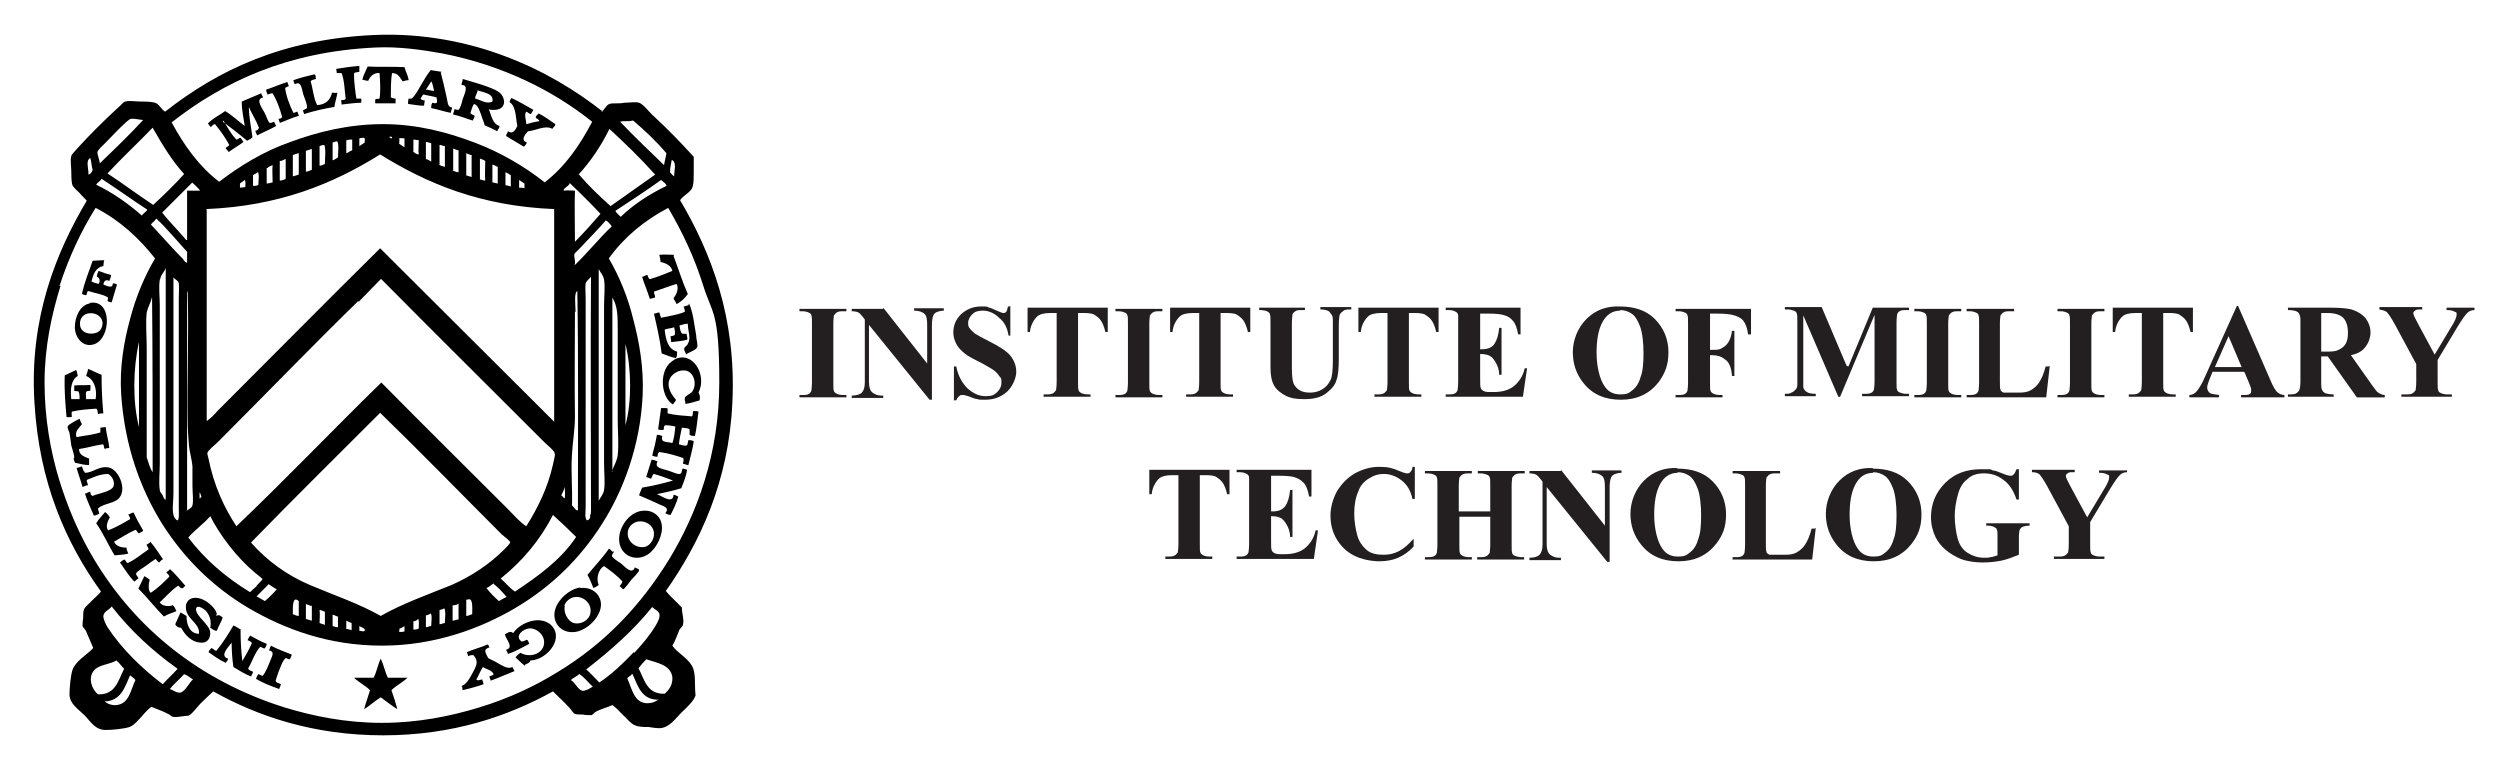 <?xml version="1.0" encoding="UTF-8"?> <svg xmlns="http://www.w3.org/2000/svg" id="Layer_1" version="1.1" viewBox="0 0 420.9 128.7"><defs><style> .st0 { fill: #231f20; } .st1 { fill-rule: evenodd; } </style></defs><g><path class="st1" d="M68.1,11.3c.2.8.6,1.4.7,2.2-.4,0-.6.1-1,.2-.5-.6-.7-1.4-1.8-1.4-.2,1.2-.2,2.7-.2,4.1.2.1.5.2.8.2v.8c-1.2,0-2.2,0-3.4,0-.1-.2,0-.5,0-.7.2-.1.6,0,.7-.1.2-1.2.1-3,0-4.3-1-.1-1.6.6-1.9,1.3-.3,0-.7-.1-1-.2.2-.8.6-1.5.9-2.2,1.8.1,4.3,0,6.2.1Z"></path><path class="st1" d="M60.5,11.4c0,.3,0,.5,0,.7-.3.1-.8,0-.9.3,0,1.4.2,2.9.4,4.2.2,0,.5,0,.8,0,.1.2,0,.5,0,.7-1.1,0-2.2.2-3.3.3,0-.2,0-.5-.1-.7.3-.1.7,0,.8-.3-.2-1.4-.2-3.1-.7-4.3-.3,0-.6,0-.8,0,0-.3-.1-.5-.1-.7,1.2-.2,2.5-.4,3.9-.5Z"></path><path class="st1" d="M74.2,12.2c.3,1.1.7,2.8,1,4.2.2.8.1,1.6.9,1.7,0,.3-.2.6-.2.9-1.1-.2-2.2-.6-3.3-.8,0-.4,0-.6.2-.9.2,0,.5.2.7,0,.2-.2,0-.6,0-.9-.6-.2-1.5-.3-2.2-.5-.3.2-.3.5-.5.7.1.2.4.3.7.3,0,.4-.1.5-.1.9-.9,0-1.8-.2-2.7-.3,0-.3,0-.6.1-.9h.5c.7-.6,1.1-1.5,1.6-2.3.5-.9,1-1.7,1.6-2.5.6.1,1.3.2,1.9.3ZM71.7,15.1c.5,0,.9.2,1.4.2-.2-.5-.2-1.2-.5-1.6-.3.5-.6.9-.9,1.4Z"></path><path class="st1" d="M53,12.6c.2,0,.1.5.2.7-.3.1-.7.1-.9.4.4,1.3.5,2.9,1.1,4,1.4-.1,2.2-.8,2.5-2.1.3,0,.5.1.9,0-.1.8-.4,1.6-.5,2.4-1.8.3-3.5.7-5.1,1.2-.1-.2-.1-.4-.2-.6.2-.2.6-.2.7-.5,0-.6-.3-1.3-.6-2.1-.3-.9-.3-2.5-1.5-1.8,0-.2-.2-.4-.2-.7,1.1-.4,2.3-.7,3.6-1Z"></path><path class="st1" d="M82.3,18.4c.4.9.6,2.5,1.8,2.8,0,.4-.3.6-.4.9-.7-.4-1.4-.7-2.1-1-.1-.5-.4-1.1-.6-1.8-.3-.7-.5-1.6-1.2-1.8-.3.4-.4,1-.6,1.5.1.3.5.3.7.5,0,.3-.2.5-.3.8-1.1-.3-2.1-.8-3.3-1,0-.4.2-.5.2-.9.3,0,.4.1.7.1.3-.3.5-1,.7-1.8.3-.9,1.1-2.4-.2-2.4,0-.4.2-.6.2-1,1.3.4,4.8,1.3,6.1,2.2,1.2.9,1.4,3.1-1,3-.3,0-.4,0-.7-.1ZM80.4,15.2c0,.5-.4.8-.4,1.4.9.2,1.9,1,2.9.5.3-1.4-1.5-1.5-2.5-1.9Z"></path><path class="st1" d="M48.7,14.5c-.2,0-.5.2-.7.3.2,1.5.8,3,1.4,4.2.3,0,.4-.2.7-.2,0,.3.2.4.2.7-1.1.3-2.1.8-3.2,1.2,0-.3-.2-.4-.2-.7.3,0,.5-.1.6-.3-.4-1.5-.9-2.8-1.6-4-.4,0-.6.2-.9.2,0-.3-.2-.4-.2-.8,1.2-.4,2.3-.9,3.6-1.3,0,.3.2.4.2.7Z"></path><path class="st1" d="M37.6,20.3c.7,1.1,1.3,2.3,2.2,3.2.3,0,.4-.3.7-.3.2.2.3.5.5.7-.8.6-1.7,1.1-2.5,1.7-.1-.2-.3-.4-.5-.6,0-.3.5-.3.6-.6-.7-1.3-1.5-2.4-2.4-3.5-.3,0-.5.3-.7.5-.2-.2-.3-.4-.5-.6.8-.9,2-1.4,2.9-2.1,1.2.7,2.2,1.7,3.3,2.5-.2-1.4-.5-2.6-.5-4.1,1.1-.5,2.2-.9,3.3-1.4,0,.3.2.4.3.7-1.3.3-.3,1.6.2,2.5.4.7.5,1.4.9,1.8.3,0,.5-.1.7-.2.2.1.2.5.4.7-1,.6-2.1,1-3.2,1.6-.1-.3-.3-.5-.3-.8.3,0,.5-.2.6-.5-.5-1.3-1.2-2.3-1.7-3.5,0,1.7.4,3.5.6,5.1-.2.3-.6.4-.9.6-1.3-1.1-2.7-2.2-4.1-3.2Z"></path><path class="st1" d="M89.8,18.4c0,.3-.3.5-.4.8-.3,0-.5-.3-.8-.4-.4.5,0,1.4,0,2.1.7-.2,1.5-.4,2.2-.5,0-.3-.5-.4-.6-.6,0-.3.3-.5.5-.7,1,.5,1.9,1.2,2.8,1.8,0,.4-.4.5-.5.8-1.2-.7-2.8.3-4.1.4-.5.5-1.3,1.5-.2,1.9-.1.3-.3.5-.5.7-1-.6-2-1.2-3-1.8,0-.3.3-.5.3-.8.9.6,1.3-.3,1.6-.9-.3-1.4-.2-3.3-1.3-4,0-.3.2-.5.3-.7,1.3.6,2.5,1.3,3.7,2Z"></path><path class="st1" d="M113.4,43.1c.8,2.1,1.5,4.4,2.4,6.4-.5.7-1.1,1.3-1.9,1.7-.1-.4-.4-.6-.5-1,.4-.5,1-1.6.5-2.4-1.3.4-2.6.9-3.8,1.3,0,.4.2.6.2,1-.3,0-.5.2-.9.2-.4-1.3-.9-2.4-1.3-3.7.3,0,.5-.3.9-.3.1.3.2.6.4.7,1.4-.4,2.6-.9,3.8-1.4-.2-.9-1.1-1.3-2-1.5,0-.4-.1-.8-.2-1.2.8-.1,1.7,0,2.5,0Z"></path><path class="st1" d="M17.5,43.9c0,.3-.1.6-.1.9-1.3.2-1.7,1.4-2,2.6.4.2.8.3,1.2.4.3-.4.2-1.1-.3-1.2,0-.4.2-.7.3-1,.7.3,1.3.5,2.1.7,0,.4-.2.7-.3,1-.6-.3-.9,0-1,.6.5.2,1.6.8,1.6-.2.3,0,.5.1.7.2-.3,1-.6,2-.9,3-.2,0-.5-.1-.7-.2,0-.2.1-.4.1-.6-.9-.6-2.2-.7-3.3-1.1-.3,0-.2.5-.4.7-.2,0-.5-.1-.7-.2.4-2,1.2-3.8,1.8-5.6.6,0,1.3-.1,2-.1Z"></path><path class="st1" d="M15.1,51c3.8-.7,3.6,5.8.9,6.9-2,.8-3.4-1.1-3.4-2.8,0-1.9,1-3.8,2.5-4ZM13.5,54.9c.3,1.6,2.9,1.6,3.5.5.9-1.6-.6-3-2.3-2.6-.8.2-1.4,1-1.2,2.1Z"></path><path class="st1" d="M116,51.1c.4.8.7,2.1.9,3.5.1.5.2,1.2.3,1.8,0,.6.3,1.6.2,2-.2.6-1.5.9-1.9,1.3,0-.3-.4-.7-.3-1,0-.3.5-.5.6-.8.6-1,0-2.1,0-3.4-.5,0-1,.2-1.4.3.1.5.1,1.1.5,1.4.3,0,.4,0,.7,0,0,.4.2.6.1,1-.8.2-1.8.3-2.7.4,0-.4-.1-.6-.1-1,.3,0,.5-.1.7-.2.1-.4,0-.9-.1-1.3-.5.2-1.2.2-1.6.4.2,1.8.6,3.3,2.1,3.7,0,.4,0,.8-.2,1.1-.9-.2-1.6-.5-2.4-.8-.3-2.4-.8-4.5-1.3-6.7.3,0,.6-.2.9-.2.1.3.2.7.3.9,1.4-.3,2.8-.5,4-1,0-.4-.1-.6-.2-.9.3,0,.5-.2.8-.2Z"></path><path class="st1" d="M117.8,67.4c-.8.2-1.5.5-2.4.6,0-.5-.2-.6-.1-1,0-.3.9-.7,1.2-1,.9-1.2.4-3.3-1-3.6-1.1-.2-2.2.4-2.7,1.3-.7,1.4.3,2.8,1,3.6,0,.3-.4.5-.5.8-2-1.2-2.3-5.2-.6-6.9.3-.3.6-.5.9-.7,3-1.5,5.5,2.6,4,5.6.2.3.3.7.2,1.2Z"></path><path class="st1" d="M14.8,62.1c.8.3,1.5.7,2.3,1,0,2.3.1,4.4.3,6.5-.2,0-.6,0-.9.1-.1-.3,0-.7-.3-.9-1.4.1-2.9.2-4.1.5-.1.3,0,.6,0,.9-.4,0-.6.1-.9,0-.2-2.3-.4-4.5-.3-7,.6-.3,1.3-.6,1.9-.9.2.2.2.7.3,1-1.1.6-1.3,2.2-1.1,3.9.5,0,.9,0,1.4,0,0-.5,0-1-.2-1.3-.3-.1-.6,0-.7-.1,0-.4,0-.6,0-.9.8-.1,1.8,0,2.7-.1.1.2,0,.7,0,1-.3,0-.6,0-.7.2-.1.3,0,.8,0,1.2.4,0,1.1,0,1.6,0,.3-1.7-.3-3.4-1.6-3.9.1-.3.2-.6.3-1Z"></path><path class="st1" d="M112.4,68.8c0,.1,0,.6,0,.8,1.2.3,2.8.4,4.1.5.2-.2.1-.6.2-.9.3,0,.7,0,.9.1-.2,1.4-.3,2.8-.6,4.1-.3,0-.6,0-.9-.2,0-.3,0-.5,0-.9-.3-.3-.9-.2-1.3-.3-.2.9-.4,1.9-.5,2.8.4.1.9.3,1.3.2.2-.1.2-.6.3-.9.3,0,.6,0,.9.2-.2,1.4-.6,2.7-.9,4-.4,0-.5-.2-.9-.2,0-.4.2-.7,0-1-1.2-.4-2.5-.8-4-1-.2.1-.3.4-.3.8-.4,0-.7-.1-.9-.2.3-1.1.6-2.3.8-3.5.3,0,.6.1.9.2,0,.3-.1.4,0,.7.3.4,1.1.3,1.7.5.3-.8.4-1.8.5-2.8-.5-.1-1-.2-1.7-.2-.3.1-.2.6-.3.8-.2,0-.6,0-.9-.1.2-1.2.3-2.4.5-3.6.1,0,.7,0,.9,0Z"></path><path class="st1" d="M13.8,71.4c-.4.6-1.3,1.2-.9,2.2,1.4-.3,2.8-.4,4-.8,0-.2,0-.5,0-.8.3,0,.6-.1.9-.1.1,1.2.5,2.3.6,3.5-.2.1-.6,0-.7.2-.3-.1-.1-.7-.4-.8-1.4.2-2.6.6-4,.8,0,1,.9,1.3,1.7,1.6v1.1c-.7,0-1.6-.2-2.4-.4,0-.2-.2-.4-.2-.7,0,0,.1-.2.1-.2,0-.5-.3-1.2-.5-2-.1-.7-.2-1.6-.3-2.1,0-.2-.4-.7-.3-1.1,0-.3,1.6-1.1,2-1.3.1.3.2.6.4.9Z"></path><path class="st1" d="M110.7,77.7c-.6,1.1.8,1.2,1.7,1.5.7.2,1.7.7,2,.6.4,0,.4-.6.5-.9.3,0,.5.1.8.2-.2,1.1-.6,2.1-1,3.1-1.3.4-2.7.7-4.1,1,.7.2,2.7,1.8,2.8.1.3,0,.5.2.8.3-.3,1.1-.8,2.1-1.3,3.1-.4,0-.6-.2-.9-.3.7-.8,0-1.1-.8-1.4-1.1-.5-2.6-1.2-3.6-1.6.1-.5.4-.9.5-1.3,1.8-.3,3.5-.7,5.2-1.2-1-.4-2.1-.8-3.2-1.1-.3.1-.3.6-.5.8-.3-.1-.5-.2-.8-.3.3-1,.6-1.9.9-2.9.3,0,.6.1.8.2Z"></path><path class="st1" d="M14.3,79.6c1.4,0,2.3-1.2,4-.9,1.6.3,3.1,3.5,1.8,5.1-.8,1-2.6.9-3.6,1.8,0,.4.2.5.2.9-.3.1-.5.3-.9.3-.5-1.2-1.1-2.4-1.5-3.7.3,0,.5-.3.9-.3,0,.3.1.6.4.7.8-.4,3.1-.7,3.5-1.6.3-.9-.3-1.8-.9-2.1-1.5,0-2.5.6-3.6,1,0,.4.2.6.2.9-.4,0-.6.2-.9.3-.3-1.1-.7-2.1-1-3.2.2-.1.6-.1.8-.3.3.2.2.7.5.9Z"></path><path class="st1" d="M108.2,86c1.6-.2,3,.8,3.2,2.3.3,1.8-.9,3.9-2,4.8-2.3,1.9-5.7.3-5.1-3.1.4-2,2-3.8,3.8-4ZM105.7,89.6c-.2,1.5,1.3,2.7,2.7,2.5,1-.1,1.8-1.3,1.7-2.4-.1-1.2-1.3-2.1-2.7-1.9-1,.2-1.6,1-1.7,1.7Z"></path><path class="st1" d="M17.8,86.3c.3.2.5.5.7.8-.3.5-.8,1.5-.3,2.2,1.3-.5,2.5-1.2,3.7-1.9,0-.4-.2-.5-.3-.8.3,0,.5-.3.9-.3.5,1.1,1,2,1.6,3-.1.3-.5.3-.7.5-.3-.1-.3-.5-.6-.6-1.3.6-2.4,1.3-3.6,2,.3.7,1.1,1,2.1,1,0,.4.2.7.3,1-.7.2-1.5.2-2.3.3-1-1.6-1.9-3.7-3.1-5.4.4-.7,1-1.3,1.5-1.9Z"></path><path class="st1" d="M27.4,94.2c-.3.1-.4.3-.6.5-.3-.1-.4-.4-.6-.6-.5.3-1,.7-1.7,1.2-.4.3-1.5.9-1.6,1.3,0,.3.4.5.4.8-.3.1-.4.4-.7.5-.9-.9-1.6-2.1-2.4-3.2.2-.2.5-.4.7-.5.3.1.3.5.6.6,1.3-.6,2.3-1.5,3.5-2.3,0-.4-.3-.5-.3-.8.2-.2.5-.2.6-.5.8.9,1.4,1.9,2.1,2.9Z"></path><path class="st1" d="M103.4,92.8c-.1.3-.3.4-.4.8.3.5.9.8,1.6,1.3.7.6,1.8,1.9,2.3.6.1.2.7.2.7.5,0,.3-1.1,1.4-1.3,1.6-.5.7-.9,1.2-1.3,1.6-.3,0-.4-.4-.7-.5.2-.3.4-.4.5-.8-.9-1-2-1.8-3.1-2.6-.9.5-1.4,2-.9,3.2-.3.2-.6.4-.9.5-.3-.7-.6-1.6-1-2.2,1.2-1.5,2.5-2.8,3.6-4.4.3,0,.4.4.7.5Z"></path><path class="st1" d="M31.2,98.6c-.5.6-.6.6-1.2,0-1.2.8-2,1.8-3.1,2.8.3.6,1.4.8,2.2.5.3.2.4.6.6,1-.7.3-1.5.5-2.1.9-1.5-1.5-2.8-3.2-4.3-4.7.3-.7.7-1.4,1-2.1.4.2.6.4.9.6-.2.7-.3,1.9.2,2.2,1.2-.8,2.1-1.7,3.1-2.7,0-.3-.3-.5-.5-.7.1-.2.5-.3.6-.6.9.8,1.7,1.8,2.5,2.7Z"></path><path class="st1" d="M97.7,99c2.5-.3,4.3,1.9,3.1,4.3-.7,1.5-2.4,2.9-4,3.1-2.4.3-4-1.7-3.3-3.9.5-1.6,2.3-3.3,4.2-3.6ZM95.1,102c-.3,1.1.5,2.6,1.5,2.9,1.1.3,2.6-.4,2.8-1.7.3-1.7-1.3-2.8-2.4-2.7-1,0-1.8.8-2,1.5Z"></path><path class="st1" d="M36.4,103.7c.5-.3.8,0,1.1.3-.3.8-.7,1.4-1,2.2-.5,0-.7-.3-1.1-.5.2-1,0-1.9-.6-2.7-.2-.3-1.6-1.4-1.8-.5-.1.6.8,1.6,1.1,1.9.6.7,1.3,1.4,1.3,2.2,0,.9-.5,1.6-1.4,1.6-1.8,0-2.9-1.4-3.5-2.5-.4,0-.8-.2-1-.6.3-.7.6-1.3.9-2,.3.2.7.4,1,.6,0,1.7.7,3,2.1,3,.2-1.9-2.4-2.5-2.2-4.7,0-.4.3-.8.5-1,1.6-1.2,4.3.9,4.7,2.3Z"></path><path class="st1" d="M88.4,112.1c-.6-.4-1-.9-1.6-1.4.2-.4.5-.5.8-.8,1.7,1,4.2.1,4-2-.1-1.1-1.3-2.2-2.5-2.1-1.1.1-2.5,1.3-1.3,2.2.4,0,.6-.2.9-.3.2.1.3.4.4.7-1.2.6-2.3,1.3-3.6,1.7,0-.3-.2-.4-.3-.7,1.4-.4,0-1.7-.2-2.6.4-.2.9-.7,1.4-.2,1-1.6,4.1-3,6.1-1.6,2.8,2.2-.3,6.1-3.2,6.2-.1.4-.5.5-.9.7Z"></path><path class="st1" d="M40.5,106c0,1.9.1,3.6.3,5.3.6-1,1.1-1.9,1.6-3-.1-.3-.4-.4-.7-.5,0-.3.3-.5.4-.8.9.5,1.8,1,2.8,1.4,0,.3-.2.6-.4.8-.2-.1-.4-.2-.7-.3-.9,1-1.3,2.4-2,3.6,0,.4.5.4.8.6,0,.3-.3.5-.3.8-1.1-.4-2-1-3-1.6-.2-1.3-.3-2.7-.3-4.1-.3.5-2.2,2.2-.6,2.7,0,.3-.3.5-.4.7-1.1-.5-2-1.2-2.9-1.8.1-.3.3-.5.5-.7.3.1.5.4.8.5,1.1-1.3,2-2.8,2.9-4.3.5.2.8.5,1.3.7Z"></path><path class="st1" d="M82.4,109c-.3.1-.6.2-.7.5,0,.5.3.9.5,1.3.5.3,1.1.5,1.7.9.8.4,1.5,1,2.4.6,0,.3.3.4.3.7-1.3.5-2.6,1.1-4,1.6,0-.3-.2-.4-.2-.7.2-.2.6-.1.7-.4-.3-.7-1.2-.8-1.8-1.2-.4.6-.7,1.4-1.1,2.1.2.3.7,0,1,0,0,.2.2.5.2.8-1.1.4-2.3.7-3.5,1-.1-.2,0-.6-.2-.7.8-.3,1.2-1,1.7-1.9.6-1.2,1.4-2.1.3-3.3-.4,0-.6,0-.9.2,0-.2-.1-.5-.2-.7,1.1-.5,2.4-.8,3.5-1.3.2.1.3.5.3.7Z"></path><path class="st1" d="M45.6,108.7c1.1.6,2.3,1,3.5,1.5,0,.3-.2.5-.3.8-.3,0-.5-.2-.7-.2-.5.4-.7,1.1-1,1.8-.3.7-.5,1.4-.7,2,.1.4.6.4.9.6-.1.3-.2.6-.3.8-1.4-.5-2.7-1-3.9-1.7.1-.3.2-.6.4-.8.2.1.5.2.7.3.5-.5,1-1.8,1.4-2.8.3-.7.6-1.3-.3-1.5.1-.3.2-.6.4-.9Z"></path><path class="st1" d="M64.1,110.9c.5,1,.7,2.2,1.2,3.2h3.3c-.8.8-1.9,1.3-2.7,2.1.4,1.1.7,2.1,1,3.2-1-.6-1.8-1.3-2.8-2-1,.6-1.8,1.4-2.8,2,.3-1.1.7-2.2,1-3.2-.8-.8-1.9-1.3-2.7-2.1h3.3c.5-.9.7-2.2,1.2-3.2Z"></path><path class="st1" d="M101.2,18.8c.6-.2.7-1,1.4-1.3.6-.2,1.6,0,2.5-.2.8,0,1.9-.2,2.5,0,.7.2,1.8,1.7,2.4,2.2,2.3,2.1,4.8,4.7,6.8,6.9,0,.9,0,1.8,0,2.7,0,.8,0,1.7-.2,2.4-.3.9-1.6,1.4-2.1,2.2,5.2,8.8,9.5,19.8,8.8,34.1-.6,13.3-5.5,23.6-11.2,31.7.8,1,1.8,1.8,2.7,2.8,0,1.1.4,1.9.2,2.8,0,.3-.4.6-.6.9-.4.9-.7,1.9-1.2,2.7.8,1.2,2.5,2,3.3,3.4.7,1.2.4,3,.6,5-.4,1.1-1.5,2-2.4,2.9-1,1-2,2.5-3.6,2.6-.6,0-1.3-.1-1.9-.2-1.1,0-1.9,0-2.7-.5-.6-.4-1.1-1.1-1.7-1.6-.5-.5-1-1.1-1.7-1.6-.8.4-2.1.7-2.9,1.2-.3.2-.4.5-.7.5-.4,0-.9,0-1.4-.1-.4,0-1,0-1.3-.1-.3-.1-.6-.7-.9-1-.9-1-1.9-1.9-2.8-2.8-7.6,4.2-16.9,7.4-28.6,7.4s-21.1-3.2-28.6-7.4c-.6.6-1.3,1.2-2.1,2-.5.5-1.6,2-2.1,2.1-.7,0-1.8.3-2.5.2-.3,0-.6-.4-.9-.5-.9-.5-1.9-.8-2.8-1.2-.6.4-1.2,1.1-1.7,1.7-.6.6-1.2,1.4-2,1.7-.9.3-2.9.5-4,.5-1.8,0-2.5-1.4-3.6-2.5-1-1-2.5-1.9-2.5-3.5,0-1.1.2-3.2.5-4.1.5-1.5,2.5-2.6,3.5-3.7-.4-.9-.8-1.9-1.2-2.8-.1-.3-.5-.6-.6-.9,0-.3,0-.8.1-1.3,0-.5,0-1,.1-1.4.2-.6,1-1.1,1.4-1.6.5-.5,1.1-1,1.5-1.5-5.9-8.2-10.4-18.3-11.2-31.8-.9-14.3,3.7-25.4,8.8-34-.3-.4-.8-.8-1.2-1.3-.3-.3-1-.9-1.2-1.3-.2-.6-.2-1.7-.2-2.4,0-.7-.2-1.8,0-2.5,0-.3.7-.9,1-1.3,2.2-2.4,4.4-4.6,6.9-6.9.4-.3.9-1,1.2-1,.7-.2,1.8,0,2.5,0,.9,0,1.8,0,2.5.2.7.2,1.1,1.2,1.7,1.5,8.9-7,19.8-12.2,35.1-12.9,8.4-.4,16.2,1.3,22.2,3.6,6.4,2.4,11.8,5.7,16.4,9.3ZM74.5,9c-3.3-.6-7.5-1.2-11.3-1-14.9.7-25.6,5.8-34.3,12.6,2.1,3.9,4.6,7.4,8,10,3.4-2.6,7.4-5.1,12-6.7,4.6-1.7,9.8-3,15.6-3,5.8,0,10.9,1.4,15.4,3.1,4.5,1.7,8.5,4.1,11.8,6.7,3.4-2.6,5.9-6.2,8-10.2-6.5-5.2-15-9.5-25.2-11.5ZM21.8,20.1c-1.3,1-2.9,2.8-4.1,4-.4.4-1.2,1.1-1.3,1.5,0,.6.4,1.4.4,1.9,2.5-2.4,5-4.8,7.3-7.3-.5,0-1.9-.4-2.3-.1ZM106.5,20.3c-.7.2-1.4,0-2.1.2,2.4,2.5,4.9,4.9,7.4,7.3.1-.7.3-1.3.4-2-1.7-2-3.6-3.8-5.6-5.5ZM25.7,21.5c-2.5,2.6-5.2,5.1-7.6,7.7,2.6,1.7,5.1,3.6,7.7,5.3,1.8-1.7,3.6-3.4,5.2-5.2-2.1-2.3-3.7-5-5.3-7.8ZM97.5,29.4c1.6,1.9,3.4,3.6,5.3,5.3,2.5-1.8,5-3.5,7.5-5.3-2.4-2.7-5-5.2-7.7-7.7-1.4,2.9-3.2,5.5-5.2,7.7ZM66,23.3c.1-.3-.3-.4-.5-.2.2,0,.2.2.5.2ZM60.5,23.3c0,.4,0,1,0,1.3.3-.2.6-.4.9-.6,0-.3.1-.7-.1-.8-.2,0-.5,0-.8.1ZM67.2,24.2c.3.2.6.4.9.6v-1.5c-.3,0-.6-.1-.9,0,.1.3,0,.6,0,1ZM58.3,23.6c0,.8,0,1.5,0,2.2.4-.1.6-.4,1-.5v-1.8c-.4,0-.6,0-.9.1ZM69.5,25.5c.3.2.6.5,1,.5-.1-.7,0-1.6,0-2.4-.3,0-.5-.1-.9-.1,0,.7,0,1.4,0,2ZM56,24.1c0,.9,0,1.9,0,2.9.3-.1.6-.3.9-.5,0-.8.2-2-.1-2.7-.3,0-.5.1-.8.2ZM71.7,26.8c.4,0,.6.3.9.4v-3.1c-.3,0-.5-.2-.9-.2v2.9ZM53.8,24.6v3.3c.4,0,.6-.2.9-.3,0-1,.2-2.4-.1-3.2-.3,0-.6.1-.8.2ZM73.9,27.7c.3.2.6.3,1,.4v-3.5c-.3,0-.6-.2-.9-.2,0,1.1,0,2.3,0,3.3ZM51.5,25.3v3.6c.4,0,.6-.2,1-.3v-3.5h-.1c-.3.1-.6.2-.9.3ZM76.2,28.7c.3.1.6.3,1,.3v-3.7c-.3,0-.6-.2-.9-.3,0,1.3,0,2.4,0,3.6ZM50.2,25.8c-.3.1-.6.2-.9.3v3.6c.3-.1.7-.2,1-.3,0-1.2,0-2.5,0-3.6ZM78.4,29.5c.3.1.7.2,1,.3v-3.7c-.3,0-.6-.2-.9-.3,0,1.3,0,2.4,0,3.7ZM34.8,35.3v35.6c.7-.5,1.3-1.1,1.8-1.7,9.1-9.1,18.3-18.4,27.4-27.4,9.7,9.7,19.5,19.4,29.2,29.1,0,.1.3.1.1,0v-35.7c-12.4-.5-21.4-4.3-29.3-9.2-8,5-17.1,8.7-29.3,9.2ZM14.9,29.4c.2,0,.6-.4.7-.8-.2-.6-.2-1.4-.4-2-.8.4-.3,1.7-.3,2.7ZM47.1,27.1c0,1.2,0,2.2,0,3.3.3,0,.7-.1,1-.3v-3.3h-.1c-.3.1-.5.3-.8.3ZM80.7,30.2c.3,0,.6.2,1,.2-.1-1,0-2.2,0-3.3-.3-.2-.6-.3-.9-.4,0,1.2,0,2.4,0,3.5ZM112.8,29c.2.2.4.5.7.7,0-1.1.5-2.3-.4-2.8-.1.7-.3,1.3-.3,2.1ZM44.9,28.3c0,.6,0,1.7,0,2.6.2,0,.7-.1,1-.2,0-1-.1-2.1,0-2.9-.3.1-.7.3-.9.5ZM82.9,30.7c.3.1.6.1.9.2v-2.8c-.3-.1-.5-.3-.9-.4,0,1,0,2.2,0,2.9ZM43.4,29c-.2.2-.6.3-.8.5v1.8c.3,0,.7,0,.9-.2,0-.7.2-1.7-.1-2.2ZM85.1,31.2c.3,0,.6.1.9.2v-1.9c-.3-.2-.6-.4-.9-.5v2.2ZM17.1,30.1c-.2.4-.8.7-.9,1,2.9,1.4,5.4,3.2,7.7,5.2.2-.4.7-.6.9-1-2.6-1.7-5.1-3.5-7.7-5.2ZM40.4,30.9v.7c.3,0,.6-.1.9-.1,0-.4.1-1-.1-1.2-.2.2-.6.4-.8.6ZM87.4,31.6c.3,0,.7,0,.9.1v-.8c-.3-.2-.6-.4-.9-.6v1.3ZM111.3,30.3c-2.5,1.8-5.1,3.5-7.7,5.2.2.4.6.7.9,1,2.2-2.1,4.8-3.8,7.7-5.2,0-.4-.6-.7-.9-1ZM32.4,30.7c-1.7,1.7-3.4,3.4-5.1,5.1,1.1,1.4,2.6,2.9,3.7,4.2.2.2.3.5.5.4,0-2.7,0-5.6,0-8.3h2.2c-.3-.4-.9-1-1.4-1.4ZM95.9,30.9c-.2.5-1.1.8-1,1.2.6-.1,1.5,0,1.9,0-.1,2.8,0,5.7,0,8.6,1.5-1.5,2.9-3.1,4.3-4.7-1.7-1.8-3.4-3.5-5.2-5.2ZM10.2,48.1c-1.5,4.8-2.7,10.3-2.7,16.3,0,6,1,11.6,2.5,16.5,1.5,4.8,3.4,9.2,5.8,13.2,7,11.7,17.8,20.5,32.1,25,4.9,1.5,10.4,2.6,16.4,2.6,6,0,11.5-1.1,16.4-2.6,4.9-1.5,9.2-3.5,13.1-5.9,8.1-4.9,14.1-11.3,18.9-19.1,4.6-7.6,8.4-17.6,8.4-29.7s-1.2-11.5-2.7-16.3c-1.5-4.8-3.5-9-5.9-13.1-4,2.1-7.4,4.9-10,8.5,1.8,3.1,3.2,6.5,4.1,10.2,1,3.8,1.8,8,1.6,12.8-.4,8.6-3.3,16.2-6.9,21.8-3.7,5.8-8.5,10.5-14.6,14.1-5.8,3.4-13.5,6.3-22.4,6.3-9,0-16.4-2.8-22.4-6.3-6.1-3.6-10.9-8.4-14.6-14.2-3.6-5.8-6.3-13-6.9-21.8-.3-4.7.5-9,1.5-12.7,1-3.8,2.4-7.1,4.2-10.2-2.7-3.4-5.9-6.4-10-8.5-2.5,4-4.5,8.3-6.1,13.2ZM31.5,42.4c-.8-.9-1.6-1.8-2.5-2.8-.8-.9-1.9-2.1-2.7-2.8-.2.4-.6.6-.9,1,1.8,1.9,3.6,4,5.4,5.8.2.3.5.7.7.6v-1.9ZM102,37.1c-1.1,1.3-2.7,2.9-4,4.3-.3.4-1.2,1.1-1.3,1.4-.1.5.3,1.4,0,1.9,2.2-2.1,4.1-4.5,6.3-6.6-.3-.4-.6-.8-1-1ZM26.9,47.1c-.2,1.3,0,2.9,0,4.4,0,8.8,0,17.9,0,26.6,0,1.4-.2,3.1,0,4.4,0,.3.3.6.5.9.1.3.3.8.5.7,0-12.9,0-26.4,0-39-.2.7-.8,1.1-.9,1.8ZM100.8,84.3c.3-.6.8-1.1.9-1.8.2-1.3,0-2.9,0-4.4,0-8.8,0-17.8,0-26.6,0-1.5.2-3.2,0-4.4-.1-.7-.6-1.2-.9-1.8v39ZM29.2,83.2c0,1.1-.3,2.8.1,3.8,0,0,.4.7.6.6.3-.1.2-1.5.2-2.2v-35.2c0-.9.1-1.9,0-2.5-.1-.5-.6-.6-.9-1,0,0,0,0,0,0,0,11.8,0,24.5,0,36.5ZM99.3,86.9c.2-.4.2-.6.2-1.1,0-12.4-.1-26.2,0-39.2,0,0,0,0,0,0-.3.4-.7.6-.9,1.1-.1.6,0,1.6,0,2.5v35.2c0,.9-.2,1.7.2,2.2.4,0,.5-.4.6-.6ZM60.3,50.7c-8,7.8-15.7,15.8-23.6,23.7-.5.5-1.7,1.4-1.8,1.9,0,.1.1.6.2.9.9,4.5,2.6,8.2,4.7,11.4,8.3-7.9,16.2-16.2,24.4-24.2,7,7.1,14.3,14.3,21.3,21.3,1,1,1.9,2.1,3.1,2.9,1.9-3,3.6-6.4,4.5-10.4.1-.6.4-1.5.3-1.8,0-.5-1.2-1.4-1.7-1.9-9.1-9.1-18.6-18.5-27.5-27.5h-.1c-1.2,1.2-2.5,2.6-3.7,3.8ZM31.4,86c.3-.2.9-.5,1-.9.2-.8,0-2.3,0-3.3s0-2.3,0-3.3c-.1-1.2-.5-2.4-.6-3.6-.1-1.3-.2-2.7-.2-4.1-.1-6.9.2-14.6,0-21.7,0,0,0,0-.1,0v37ZM96.8,52.5c0,6-.1,11.9,0,17.6,0,2.2-.4,4.4-.5,6.4-.2,2.8.1,5.9,0,8.6.3.2.7,1,1,.8,0-12.3.1-24.8-.1-36.9-.6.3-.3,2.3-.3,3.5ZM24.7,52.6c-.2,1.9,0,4,0,6.1v18.3c.3.8.5,1.8,1,2.5,0-9.8,0-19.8-.1-29.5-.2.9-.7,1.7-.9,2.6ZM103,79.4c.3-.9.9-1.8,1-2.8.2-1.8,0-3.9,0-6,0-4.9,0-10.2,0-14.9,0-2.5,0-4.1-.9-5.6,0,9.7,0,19.5,0,29.3ZM23.4,71.9c0-4.7,0-9.6,0-14.3-1,4.4-1.1,10,0,14.3ZM105.3,71.6c1.1-4,1-9.6,0-13.7,0,4.5,0,9.1,0,13.7ZM42.3,91.4c2.7,3,5.9,5.4,9.9,7.1,4,1.7,8.2,3.1,11.9,5.2,3.7-2.1,7.7-3.5,11.9-5.2,3.4-1.5,6.4-3.5,8.9-6,.3-.3,1-1,1-1.2,0-.2-1-1-1.4-1.3-6.9-6.9-13.6-13.8-20.5-20.5-7.3,7.3-14.6,14.5-21.7,21.8ZM94.5,83.4c.2.1.3.4.6.5,0-.6.1-1.5-.1-1.9,0,.6-.3.9-.5,1.4ZM33.7,83.9c0-.2.2-.1.2-.3-.1-.2-.1-.5-.3-.7,0,.3,0,.8,0,1ZM84.3,97.4c.8.7,1.5,1.6,2.4,2.2,3.9-2.6,7.7-5.3,10.3-9.2-1.3-1.3-2.6-2.5-3.9-3.7-2.2,4.3-5.2,7.8-8.8,10.7ZM43.2,98.6c0,0,1-1,1-1.1,0-.1-1.1-.9-1.3-1.1-3-2.5-5.9-6.3-7.5-9.5-1.1,1.3-2.6,2.3-3.7,3.6,2.8,3.7,6.3,6.7,10.4,9.2.3-.3.6-.6,1.1-1ZM83.1,98.2c-.4.3-.7.6-1.2.8.6.8,1.3,1.5,2.1,2.2.4-.2.8-.5,1.3-.7-.7-.8-1.4-1.6-2.2-2.2ZM45.3,98.3c-.7.7-1.4,1.4-2.1,2.1.5.3.9.5,1.4.8.7-.6,1.4-1.3,2-2-.5-.2-.8-.5-1.3-.8ZM78.5,100.9c0,.9,0,1.9,0,2.8.3,0,.7-.2,1-.3,0-1.1.2-3-.9-2.4ZM49.3,103.4c.3.1.6.3,1,.3v-2.5c-1.1-1-1,1.1-1,2.2ZM76.2,101.9c0,.9,0,1.7,0,2.6.3,0,.6-.2,1-.2,0-.9,0-1.9,0-2.7-.2.2-.5.3-.9.3ZM51.5,104.2c.3.1.6.2,1,.3v-2.5c-.4,0-.6-.2-1-.3v2.5ZM18.9,102.1h-.1c-.4.6-1.3.8-1.4,1.6,0,.6.4,1.4.7,1.9,2.5,3.8,6,7.1,9.3,9.6.8-.9,1.7-1.7,2.5-2.6-4.2-3-7.9-6.4-11.1-10.5ZM106.8,109.9c1.2-1.3,2.6-2.9,3.6-4.6.3-.5.8-1.4.6-2-.2-.5-.8-.7-1.2-1.1-3.2,4-7,7.3-11.1,10.5.8.7,1.5,1.5,2.2,2.2,2-1.3,3.9-3.1,5.8-5.1ZM74.8,102.4c-.2.2-.5.2-.8.3,0,.8,0,1.8,0,2.4.3,0,.6-.2.9-.2,0-.8.2-1.9-.1-2.5ZM53.8,104.9c.3.1.6.2.9.3v-2.2c-.3-.1-.6-.3-.9-.3.1.7,0,1.6,0,2.3ZM72.5,103.3c-.2.1-.5.3-.8.3v2c.3,0,.6-.2.9-.2,0-.7.2-1.7-.1-2.2ZM56,105.4c.3.1.6.2.9.2v-1.8c-.3,0-.6-.3-.9-.3,0,.5,0,1.4,0,2ZM70.3,104.3c-.2.2-.5.3-.7.3v1.4c.3,0,.6,0,.9-.2,0-.5.1-1.3-.1-1.6ZM58.3,105.9c.3,0,.6.1.9.2v-1.2c-.3-.1-.6-.3-.9-.4v1.4ZM67.2,105.8c.1.2,0,.5,0,.6.3,0,.6,0,.9-.1,0-.3,0-.7,0-.9-.2.2-.6.3-.9.5ZM60.5,106.2c.3,0,.7.2.9,0v-.3c-.2-.2-.6-.3-.9-.5v.7ZM113.2,114c-.3-2.1-2.6-2.4-4.4-3-.5.5-.9,1-1.3,1.5,1,1.9,1.4,4.4,4.4,4.3.7-.6,1.4-1.5,1.3-2.8ZM19.6,111.2c-1.2.7-3,.7-3.8,1.7-1,1.2-.4,3.1.7,4,3,.1,3.4-2.4,4.4-4.3-.5-.5-.8-1-1.3-1.4ZM106.6,113.5c0,0,0,0-.2,0-.2.3-.6.4-.8.7.8,1.7,1.1,4.1,3.3,4.2.8,0,1.4-.2,1.9-.6-2.8,0-3.4-2.3-4.3-4.3ZM31,113.5c-.8.9-1.7,1.6-2.4,2.5.6.2,1.1.7,1.8.6.8-.2,1.6-1.9,2.1-2.2-.5-.3-.9-.7-1.5-.9ZM97.5,113.5c-.4.4-1,.6-1.4,1,.7.3,1.2,1.7,2,1.8.6,0,1.2-.4,1.7-.7-.8-.7-1.4-1.6-2.4-2.2ZM21.9,113.7c-.9,2-1.5,4.3-4.3,4.4.5.4,1.3.7,2.1.6,2.1-.3,2.3-2.6,3.1-4.2-.2-.3-.5-.5-.9-.8Z"></path></g><g><path class="st0" d="M142.5,66.5v.4h-7.9v-.4h.5c.4,0,.8,0,1.1-.2.2-.1.3-.3.4-.5,0-.2.1-.6.1-1.4v-9.9c0-.8,0-1.3-.1-1.4,0-.2-.2-.4-.5-.5-.2-.1-.6-.2-1-.2h-.5v-.4h7.9v.4h-.5c-.4,0-.8,0-1.1.2-.2.1-.3.3-.5.5,0,.2-.1.6-.1,1.4v9.9c0,.8,0,1.3.1,1.4,0,.2.3.4.5.5.2.1.6.2,1,.2h.5Z"></path><path class="st0" d="M148.7,51.8l7.4,9.4v-6.5c0-.9-.1-1.5-.4-1.8-.4-.4-1-.6-1.8-.6v-.4h5v.4c-.6,0-1.1.2-1.3.3-.2.1-.4.3-.5.6-.1.3-.2.8-.2,1.5v12.6h-.4l-10.2-12.6v9.6c0,.9.2,1.5.6,1.8.4.3.9.5,1.4.5h.4v.4h-5.3v-.4c.8,0,1.4-.2,1.7-.5.3-.3.5-.9.5-1.7v-10.6l-.3-.4c-.3-.4-.6-.7-.8-.8-.2-.1-.6-.2-1.1-.2v-.4h5.3Z"></path><path class="st0" d="M170.1,51.5v5c.1,0-.3,0-.3,0-.2-1.3-.7-2.3-1.6-3-.8-.8-1.8-1.2-2.7-1.2s-1.4.2-1.8.6c-.4.4-.7.9-.7,1.4s0,.6.2.9c.2.3.6.7,1,1,.3.2,1.2.7,2.4,1.3,1.8.9,3,1.7,3.6,2.5.6.8.9,1.7.9,2.6s-.5,2.3-1.5,3.3c-1,.9-2.2,1.4-3.7,1.4s-.9,0-1.3-.1c-.4,0-1-.3-1.6-.5-.4-.1-.6-.2-.9-.2s-.4,0-.6.2c-.2.1-.4.4-.5.7h-.4v-5.7h.4c.3,1.6,1,2.8,1.9,3.7.9.8,1.9,1.3,3,1.3s1.5-.2,2-.7c.5-.5.7-1,.7-1.6s0-.7-.3-1c-.2-.3-.5-.7-.9-1-.4-.3-1.1-.7-2-1.2-1.4-.7-2.4-1.2-3-1.7-.6-.5-1.1-1-1.4-1.6-.3-.6-.5-1.2-.5-1.9,0-1.2.4-2.2,1.3-3.1.9-.8,2-1.3,3.3-1.3s1,0,1.4.2c.3,0,.8.3,1.3.5.5.2.9.4,1.1.4s.3,0,.5-.2c.1-.1.2-.4.3-.9h.3Z"></path><path class="st0" d="M186.5,51.8v4.1h-.4c-.2-.9-.5-1.6-.8-2-.3-.4-.7-.7-1.2-1-.3-.1-.8-.2-1.5-.2h-1.1v11.6c0,.8,0,1.3.1,1.4,0,.2.3.4.5.5.2.1.6.2,1,.2h.5v.4h-7.9v-.4h.5c.4,0,.8,0,1.1-.2.2-.1.3-.3.5-.5,0-.2.1-.6.1-1.4v-11.6h-1.1c-1,0-1.8.2-2.2.6-.6.6-1.1,1.5-1.2,2.6h-.4v-4.1h13.5Z"></path><path class="st0" d="M195.7,66.5v.4h-7.9v-.4h.5c.4,0,.8,0,1.1-.2.2-.1.3-.3.4-.5,0-.2.1-.6.1-1.4v-9.9c0-.8,0-1.3-.1-1.4,0-.2-.2-.4-.5-.5-.2-.1-.6-.2-1-.2h-.5v-.4h7.9v.4h-.5c-.4,0-.8,0-1.1.2-.2.1-.3.3-.5.5,0,.2-.1.6-.1,1.4v9.9c0,.8,0,1.3.1,1.4,0,.2.3.4.5.5.2.1.6.2,1,.2h.5Z"></path><path class="st0" d="M210.5,51.8v4.1h-.4c-.2-.9-.5-1.6-.8-2-.3-.4-.7-.7-1.2-1-.3-.1-.8-.2-1.5-.2h-1.1v11.6c0,.8,0,1.3.1,1.4,0,.2.3.4.5.5.2.1.6.2,1,.2h.5v.4h-7.9v-.4h.5c.4,0,.8,0,1.1-.2.2-.1.3-.3.5-.5,0-.2.1-.6.1-1.4v-11.6h-1.1c-1,0-1.8.2-2.2.6-.6.6-1.1,1.5-1.2,2.6h-.4v-4.1h13.5Z"></path><path class="st0" d="M211.9,51.8h7.8v.4h-.4c-.6,0-1,0-1.2.2-.2.1-.4.3-.5.5,0,.2-.1.8-.1,1.6v7.4c0,1.3.1,2.2.3,2.7.2.4.5.8,1,1.1.5.3,1.1.4,1.8.4s1.5-.2,2.1-.6c.6-.4,1-.9,1.3-1.5.3-.6.4-1.8.4-3.4v-6.2c0-.7,0-1.2-.2-1.4s-.3-.5-.5-.6c-.3-.2-.8-.3-1.4-.3v-.4h5.2v.4h-.3c-.4,0-.8,0-1.1.3-.3.2-.5.4-.6.8,0,.2-.1.7-.1,1.3v5.7c0,1.8-.1,3.1-.4,3.8-.2.8-.8,1.5-1.7,2.2-.9.7-2.1,1-3.7,1s-2.3-.2-3-.5c-1-.5-1.7-1.1-2.1-1.8-.4-.7-.6-1.7-.6-3v-7.4c0-.9,0-1.4-.1-1.6,0-.2-.3-.4-.5-.5-.2-.1-.7-.2-1.3-.2v-.4Z"></path><path class="st0" d="M242.2,51.8v4.1h-.4c-.2-.9-.5-1.6-.8-2-.3-.4-.7-.7-1.2-1-.3-.1-.8-.2-1.5-.2h-1.1v11.6c0,.8,0,1.3.1,1.4,0,.2.3.4.5.5.2.1.6.2,1,.2h.5v.4h-7.9v-.4h.5c.4,0,.8,0,1.1-.2.2-.1.3-.3.5-.5,0-.2.1-.6.1-1.4v-11.6h-1.1c-1,0-1.8.2-2.2.6-.6.6-1.1,1.5-1.2,2.6h-.4v-4.1h13.5Z"></path><path class="st0" d="M249.2,52.7v6.1h.3c1,0,1.7-.3,2.1-.9.4-.6.7-1.5.8-2.7h.4v7.9h-.4c0-.9-.3-1.6-.6-2.1-.3-.5-.6-.9-1-1.1-.4-.2-.9-.3-1.6-.3v4.2c0,.8,0,1.3.1,1.5,0,.2.2.3.4.5.2.1.5.2.9.2h.9c1.4,0,2.5-.3,3.4-1,.8-.7,1.5-1.6,1.8-3h.4l-.7,4.8h-13v-.4h.5c.4,0,.8,0,1.1-.2.2-.1.3-.3.4-.5,0-.2.1-.6.1-1.4v-9.9c0-.7,0-1.1,0-1.3,0-.3-.2-.5-.4-.6-.3-.2-.7-.3-1.2-.3h-.5v-.4h12.6v4.5h-.4c-.2-1.1-.5-1.9-.9-2.3-.4-.5-.9-.8-1.7-1-.4-.1-1.2-.2-2.3-.2h-1.6Z"></path><path class="st0" d="M272.7,51.6c2.4,0,4.4.6,5.9,2.1,1.5,1.5,2.3,3.4,2.3,5.6s-.6,3.6-1.7,5.1c-1.5,1.9-3.6,2.9-6.3,2.9s-4.8-.9-6.3-2.8c-1.2-1.5-1.8-3.2-1.8-5.2s.8-4.1,2.3-5.6c1.5-1.5,3.4-2.2,5.6-2.1ZM272.8,52.3c-1.4,0-2.4.7-3.1,2.1-.6,1.2-.9,2.8-.9,5s.5,4.5,1.4,5.7c.6.9,1.5,1.3,2.6,1.3s1.4-.2,1.9-.6c.7-.5,1.2-1.2,1.5-2.3.4-1,.5-2.4.5-4.1s-.2-3.5-.6-4.5c-.4-1-.8-1.7-1.4-2.1-.6-.4-1.2-.6-2-.6Z"></path><path class="st0" d="M287.9,52.7v6.2h.4c.7,0,1.2,0,1.6-.3.4-.2.8-.5,1.1-1s.5-1.1.6-1.9h.4v7.6h-.4c-.1-1.4-.5-2.4-1.2-2.8-.6-.5-1.3-.7-2.1-.7h-.4v4.6c0,.8,0,1.3.1,1.4,0,.2.3.4.5.5.2.1.6.2,1,.2h.5v.4h-7.9v-.4h.5c.4,0,.8,0,1.1-.2.2-.1.3-.3.4-.5,0-.2.1-.6.1-1.4v-9.9c0-.8,0-1.3-.1-1.4,0-.2-.2-.4-.5-.5-.2-.1-.6-.2-1-.2h-.5v-.4h12.7v4.3h-.5c-.1-1-.4-1.8-.8-2.3-.4-.5-1-.8-1.9-1-.4-.1-1.3-.2-2.5-.2h-1.4Z"></path><path class="st0" d="M311.2,61.7l4.1-9.9h6.1v.4h-.5c-.4,0-.8,0-1.1.2-.2.1-.3.3-.4.5,0,.2-.1.6-.1,1.4v9.9c0,.8,0,1.3.1,1.4,0,.2.2.4.5.5.3.1.6.2,1,.2h.5v.4h-7.9v-.4h.5c.4,0,.8,0,1.1-.2.2-.1.3-.3.4-.5,0-.2.1-.6.1-1.4v-11.2l-5.8,13.8h-.3l-5.9-13.7v10.6c0,.7,0,1.2,0,1.4,0,.4.3.7.6.9.3.2.8.3,1.5.3v.4h-5.2v-.4h.2c.3,0,.6,0,.9-.2.3-.1.5-.3.7-.5s.3-.5.3-.8c0,0,0-.5,0-1.1v-9.5c0-.8,0-1.2-.1-1.4,0-.2-.2-.4-.5-.5-.3-.1-.6-.2-1-.2h-.5v-.4h6.2l4.2,9.9Z"></path><path class="st0" d="M330.2,66.5v.4h-7.9v-.4h.5c.4,0,.8,0,1.1-.2.2-.1.3-.3.4-.5,0-.2.1-.6.1-1.4v-9.9c0-.8,0-1.3-.1-1.4,0-.2-.2-.4-.5-.5-.2-.1-.6-.2-1-.2h-.5v-.4h7.9v.4h-.5c-.4,0-.8,0-1.1.2-.2.1-.3.3-.5.5,0,.2-.1.6-.1,1.4v9.9c0,.8,0,1.3.1,1.4,0,.2.3.4.5.5.2.1.6.2,1,.2h.5Z"></path><path class="st0" d="M345.1,61.6l-.6,5.3h-13.4v-.4h.5c.4,0,.8,0,1.1-.2.2-.1.3-.3.4-.5,0-.2.1-.6.1-1.4v-9.9c0-.8,0-1.3-.1-1.4,0-.2-.2-.4-.5-.5-.2-.1-.6-.2-1-.2h-.5v-.4h8v.4h-.7c-.4,0-.8,0-1.1.2-.2.1-.3.3-.5.5,0,.2-.1.6-.1,1.4v9.6c0,.8,0,1.3.1,1.5,0,.2.3.4.5.5.2,0,.6,0,1.3,0h1.3c.8,0,1.5-.1,2-.4.5-.3,1-.7,1.4-1.3.4-.6.8-1.5,1.1-2.7h.5Z"></path><path class="st0" d="M354.3,66.5v.4h-7.9v-.4h.5c.4,0,.8,0,1.1-.2.2-.1.3-.3.4-.5,0-.2.1-.6.1-1.4v-9.9c0-.8,0-1.3-.1-1.4,0-.2-.2-.4-.5-.5-.2-.1-.6-.2-1-.2h-.5v-.4h7.9v.4h-.5c-.4,0-.8,0-1.1.2-.2.1-.3.3-.5.5,0,.2-.1.6-.1,1.4v9.9c0,.8,0,1.3.1,1.4,0,.2.3.4.5.5.2.1.6.2,1,.2h.5Z"></path><path class="st0" d="M369.2,51.8v4.1h-.4c-.2-.9-.5-1.6-.8-2-.3-.4-.7-.7-1.2-1-.3-.1-.8-.2-1.5-.2h-1.1v11.6c0,.8,0,1.3.1,1.4,0,.2.3.4.5.5.2.1.6.2,1,.2h.5v.4h-7.9v-.4h.5c.4,0,.8,0,1.1-.2.2-.1.3-.3.5-.5,0-.2.1-.6.1-1.4v-11.6h-1.1c-1,0-1.8.2-2.2.6-.6.6-1.1,1.5-1.2,2.6h-.4v-4.1h13.5Z"></path><path class="st0" d="M377.8,62.6h-5.3l-.6,1.5c-.2.5-.3.9-.3,1.2s.2.7.5.9c.2.1.7.2,1.5.3v.4h-5v-.4c.5,0,1-.3,1.3-.7.3-.4.8-1.1,1.3-2.3l5.4-12h.2l5.4,12.4c.5,1.2.9,1.9,1.3,2.2.3.2.6.4,1.1.4v.4h-7.3v-.4h.3c.6,0,1,0,1.2-.2.2-.1.2-.3.2-.5s0-.3,0-.4c0,0-.1-.3-.3-.8l-.8-1.9ZM377.4,61.8l-2.2-5.2-2.3,5.2h4.6Z"></path><path class="st0" d="M390.8,60v4.2c0,.8,0,1.3.2,1.5,0,.2.3.4.5.5.3.1.7.2,1.4.2v.4h-7.7v-.4c.7,0,1.2,0,1.4-.2.2-.1.4-.3.5-.5.1-.2.2-.7.2-1.5v-9.8c0-.8,0-1.3-.2-1.5,0-.2-.3-.4-.5-.5-.3-.1-.7-.2-1.4-.2v-.4h7c1.8,0,3.2.1,4,.4.8.3,1.5.7,2.1,1.4.5.7.8,1.5.8,2.4s-.4,2-1.2,2.8c-.5.5-1.2.8-2.1,1l3.6,5.1c.5.7.8,1.1,1,1.2.3.2.7.4,1.1.4v.4h-4.7l-4.9-6.9h-1ZM390.8,52.6v6.6h.6c1,0,1.8,0,2.3-.3.5-.2.9-.5,1.2-1,.3-.5.4-1.1.4-1.9,0-1.1-.3-2-.8-2.5-.5-.5-1.4-.8-2.6-.8h-1.2Z"></path><path class="st0" d="M416.6,51.8v.4c-.5,0-.9.2-1.1.4-.4.3-1,1.2-1.8,2.5l-3.3,5.5v3.6c0,.8,0,1.3.1,1.5,0,.2.2.4.5.5.2.1.6.2,1,.2h.8v.4h-8.5v-.4h.8c.4,0,.8,0,1.1-.2.2-.1.3-.3.5-.5,0-.2.1-.6.1-1.4v-3l-3.5-6.5c-.7-1.3-1.2-2-1.5-2.3-.3-.2-.7-.3-1.2-.4v-.4h7.2v.4h-.3c-.4,0-.7,0-.9.2-.2.1-.3.3-.3.4,0,.3.3.9.9,2l2.7,5,2.7-4.5c.7-1.1,1-1.8,1-2.2s0-.4-.3-.5c-.3-.2-.7-.3-1.4-.3v-.4h4.6Z"></path><path class="st0" d="M207,79.1v4.1h-.4c-.2-.9-.5-1.6-.8-2-.3-.4-.7-.7-1.2-1-.3-.1-.8-.2-1.5-.2h-1.1v11.6c0,.8,0,1.3.1,1.4,0,.2.3.4.5.5.2.1.6.2,1,.2h.5v.4h-7.9v-.4h.5c.4,0,.8,0,1.1-.2.2-.1.3-.3.5-.5,0-.2.1-.6.1-1.4v-11.6h-1.1c-1,0-1.8.2-2.2.6-.6.6-1.1,1.5-1.2,2.6h-.4v-4.1h13.5Z"></path><path class="st0" d="M214,80v6.1h.3c1,0,1.6-.3,2.1-.9.4-.6.7-1.5.8-2.7h.4v7.9h-.4c0-.9-.3-1.6-.6-2.1-.3-.5-.6-.9-1-1.1-.4-.2-.9-.3-1.6-.3v4.2c0,.8,0,1.3.1,1.5,0,.2.2.3.4.5.2.1.5.2.9.2h.9c1.4,0,2.5-.3,3.4-1,.8-.7,1.5-1.6,1.8-3h.4l-.7,4.8h-13v-.4h.5c.4,0,.8,0,1.1-.2.2-.1.3-.3.4-.5,0-.2.1-.6.1-1.4v-9.9c0-.7,0-1.1,0-1.3,0-.3-.2-.5-.4-.6-.3-.2-.7-.3-1.2-.3h-.5v-.4h12.6v4.5h-.4c-.2-1.1-.5-1.9-.9-2.3s-.9-.8-1.7-1c-.4-.1-1.2-.2-2.3-.2h-1.6Z"></path><path class="st0" d="M238.2,78.8v5.2h-.4c-.3-1.4-.9-2.4-1.8-3.1-.9-.7-1.9-1.1-3-1.1s-1.8.3-2.6.8c-.8.5-1.4,1.2-1.7,2.1-.5,1.1-.7,2.4-.7,3.7s.2,2.6.5,3.7c.3,1.1.9,1.9,1.6,2.5.7.6,1.7.8,2.8.8s1.8-.2,2.6-.6c.8-.4,1.6-1.1,2.5-2.1v1.3c-.8.9-1.7,1.5-2.6,1.9-.9.4-2,.6-3.2.6s-3-.3-4.3-1c-1.2-.6-2.2-1.6-2.9-2.8-.7-1.2-1-2.5-1-3.9s.4-2.8,1.1-4.1c.8-1.3,1.8-2.3,3-3,1.3-.7,2.6-1.1,4.1-1.1s2.2.2,3.4.7c.7.3,1.1.4,1.3.4s.4,0,.6-.3c.2-.2.3-.5.3-.8h.4Z"></path><path class="st0" d="M245.7,87v4.7c0,.8,0,1.3.1,1.4,0,.2.3.4.5.5.2.1.6.2,1,.2h.5v.4h-7.9v-.4h.5c.4,0,.8,0,1.1-.2.2-.1.3-.3.4-.5,0-.2.1-.6.1-1.4v-9.9c0-.8,0-1.3-.1-1.4,0-.2-.2-.4-.5-.5-.2-.1-.6-.2-1-.2h-.5v-.4h7.9v.4h-.5c-.4,0-.8,0-1.1.2-.2.1-.3.3-.5.5,0,.2-.1.6-.1,1.4v4.3h5.3v-4.3c0-.8,0-1.3-.1-1.4,0-.2-.2-.4-.5-.5-.3-.1-.6-.2-1-.2h-.5v-.4h7.9v.4h-.5c-.4,0-.8,0-1.1.2-.2.1-.3.3-.5.5,0,.2-.1.6-.1,1.4v9.9c0,.8,0,1.3.1,1.4,0,.2.2.4.5.5.3.1.6.2,1,.2h.5v.4h-7.9v-.4h.5c.4,0,.8,0,1.1-.2.2-.1.3-.3.5-.5,0-.2.1-.6.1-1.4v-4.7h-5.3Z"></path><path class="st0" d="M262.8,79.1l7.4,9.4v-6.5c0-.9-.1-1.5-.4-1.8-.4-.4-1-.6-1.8-.6v-.4h5v.4c-.6,0-1.1.2-1.3.3-.2.1-.4.3-.5.6-.1.3-.2.8-.2,1.5v12.6h-.4l-10.2-12.6v9.6c0,.9.2,1.5.6,1.8.4.3.9.5,1.4.5h.4v.4h-5.3v-.4c.8,0,1.4-.2,1.7-.5.3-.3.5-.9.5-1.7v-10.6l-.3-.4c-.3-.4-.6-.7-.8-.8-.2-.1-.6-.2-1.1-.2v-.4h5.3Z"></path><path class="st0" d="M282.4,78.9c2.4,0,4.4.6,5.9,2.1,1.5,1.5,2.3,3.4,2.3,5.6s-.6,3.6-1.7,5c-1.5,1.9-3.6,2.9-6.3,2.9s-4.8-.9-6.3-2.8c-1.2-1.5-1.8-3.2-1.8-5.2s.8-4.1,2.3-5.6c1.5-1.5,3.4-2.2,5.6-2.1ZM282.5,79.6c-1.4,0-2.4.7-3.1,2.1-.6,1.2-.9,2.8-.9,5s.5,4.5,1.4,5.7c.6.9,1.5,1.3,2.6,1.3s1.4-.2,1.9-.6c.7-.5,1.2-1.2,1.5-2.3.4-1,.5-2.4.5-4.1s-.2-3.5-.6-4.5c-.4-1-.8-1.7-1.4-2.1-.6-.4-1.2-.6-2-.6Z"></path><path class="st0" d="M305.7,88.9l-.6,5.3h-13.4v-.4h.5c.4,0,.8,0,1.1-.2.2-.1.3-.3.4-.5,0-.2.1-.6.1-1.4v-9.9c0-.8,0-1.3-.1-1.4,0-.2-.2-.4-.5-.5s-.6-.2-1-.2h-.5v-.4h8v.4h-.7c-.4,0-.8,0-1.1.2-.2.1-.3.3-.5.5,0,.2-.1.6-.1,1.4v9.6c0,.8,0,1.3.1,1.5,0,.2.3.4.5.5.2,0,.6,0,1.3,0h1.3c.8,0,1.5-.1,2-.4.5-.3,1-.7,1.4-1.3.4-.6.8-1.5,1.1-2.7h.5Z"></path><path class="st0" d="M315.3,78.9c2.4,0,4.4.6,5.9,2.1,1.5,1.5,2.3,3.4,2.3,5.6s-.6,3.6-1.7,5c-1.5,1.9-3.6,2.9-6.3,2.9s-4.8-.9-6.3-2.8c-1.2-1.5-1.8-3.2-1.8-5.2s.8-4.1,2.3-5.6c1.5-1.5,3.4-2.2,5.6-2.1ZM315.4,79.6c-1.4,0-2.4.7-3.1,2.1-.6,1.2-.9,2.8-.9,5s.5,4.5,1.4,5.7c.6.9,1.5,1.3,2.6,1.3s1.4-.2,1.9-.6c.7-.5,1.2-1.2,1.5-2.3.4-1,.5-2.4.5-4.1s-.2-3.5-.6-4.5-.8-1.7-1.4-2.1-1.2-.6-2-.6Z"></path><path class="st0" d="M339.9,78.8v5.3h-.4c-.5-1.5-1.2-2.6-2.2-3.3-1-.8-2.1-1.1-3.3-1.1s-2.1.3-2.8,1c-.8.6-1.3,1.5-1.6,2.7-.3,1.1-.5,2.3-.5,3.5s.2,2.7.5,3.8c.3,1.1.9,1.9,1.7,2.4.8.5,1.7.8,2.7.8s.7,0,1.1-.1c.4,0,.8-.2,1.2-.3v-3.1c0-.6,0-1-.1-1.2,0-.2-.2-.3-.5-.5-.3-.1-.6-.2-.9-.2h-.4v-.4h7.3v.4c-.6,0-.9.1-1.2.2-.2.1-.4.3-.5.6,0,.1-.1.5-.1,1v3.1c-1,.4-2,.8-3,1-1,.2-2.1.3-3.2.3s-2.6-.2-3.6-.6c-.9-.4-1.8-.9-2.5-1.5-.7-.6-1.3-1.3-1.7-2.1-.5-1-.8-2.2-.8-3.4,0-2.3.8-4.2,2.4-5.8,1.6-1.6,3.6-2.3,6-2.3s1.4,0,2,.2c.3,0,.9.2,1.6.5.7.3,1.2.4,1.3.4.2,0,.4,0,.6-.2.2-.2.3-.4.5-.9h.4Z"></path><path class="st0" d="M358.1,79.1v.4c-.5,0-.9.2-1.1.4-.4.3-1,1.2-1.8,2.5l-3.3,5.5v3.6c0,.8,0,1.3.1,1.5,0,.2.2.4.5.5.2.1.6.2,1,.2h.8v.4h-8.5v-.4h.8c.4,0,.8,0,1.1-.2.2-.1.3-.3.5-.5,0-.2.1-.6.1-1.4v-3l-3.5-6.5c-.7-1.3-1.2-2-1.5-2.3-.3-.2-.7-.3-1.2-.3v-.4h7.2v.4h-.3c-.4,0-.7,0-.9.2-.2.1-.3.3-.3.4,0,.3.3.9.9,2l2.7,5,2.7-4.5c.7-1.1,1-1.8,1-2.2s0-.4-.3-.5c-.3-.2-.7-.3-1.4-.3v-.4h4.6Z"></path></g></svg> 